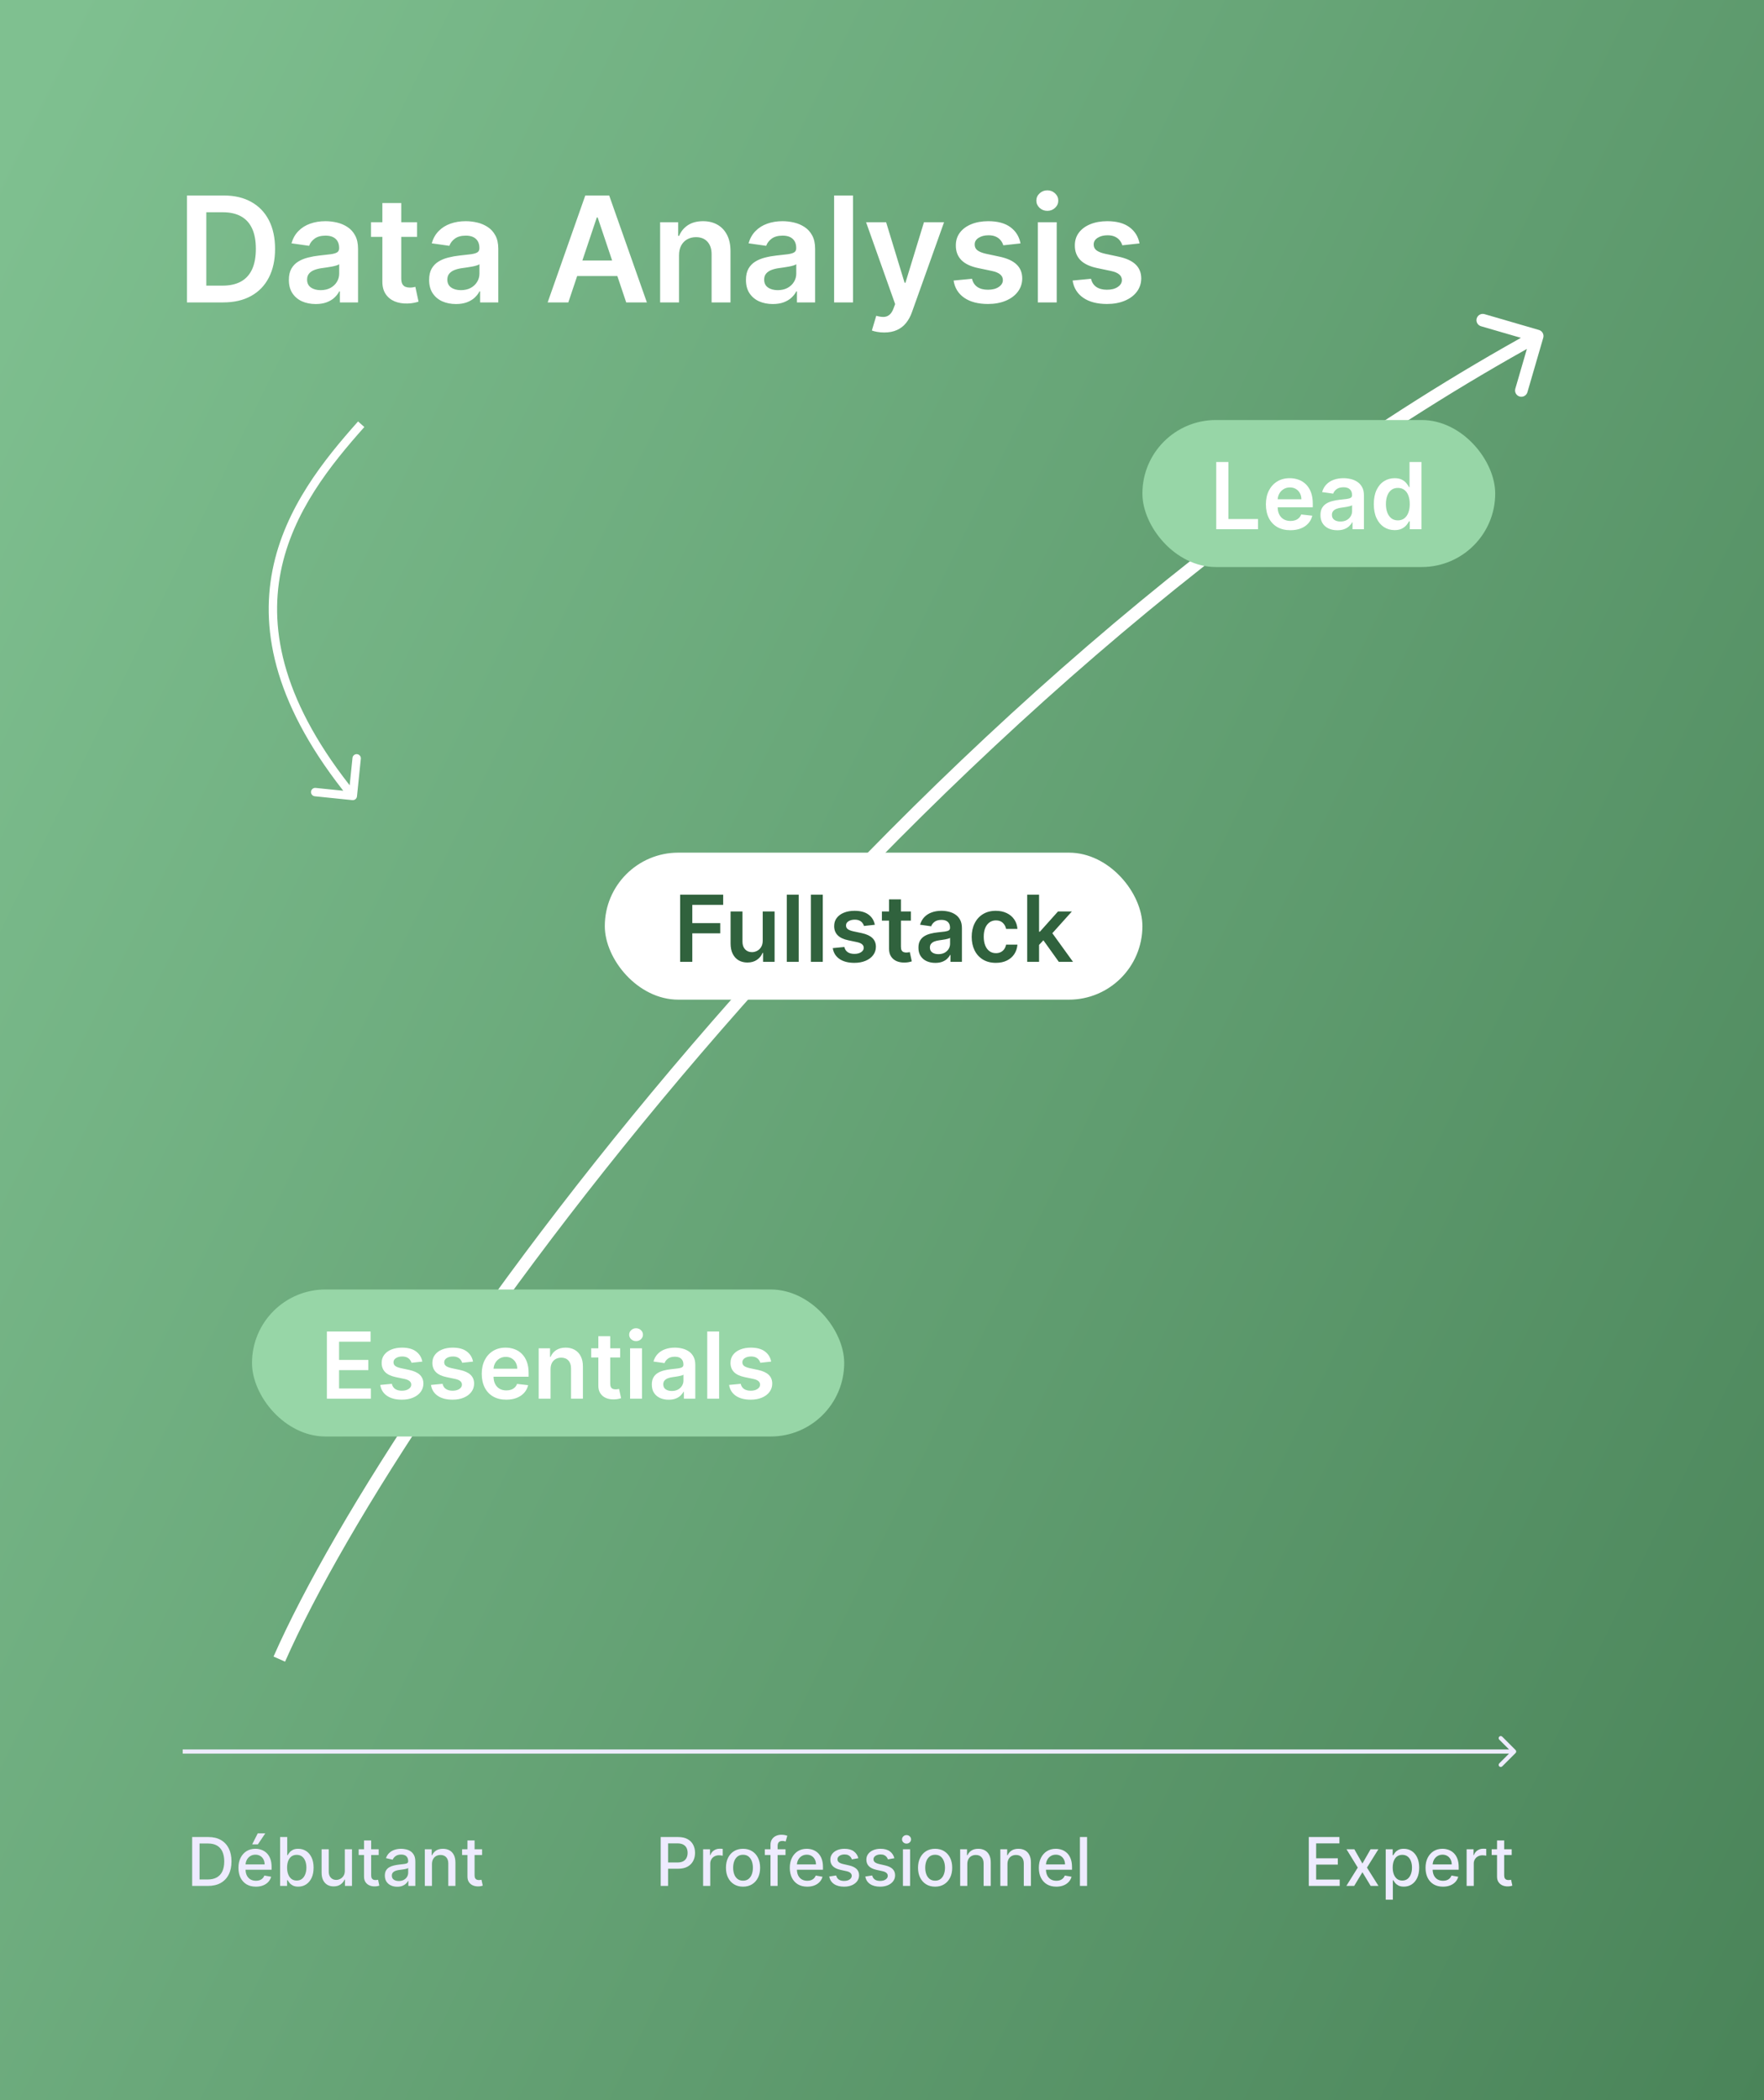<svg width="420" height="500" viewBox="0 0 420 500" fill="none" xmlns="http://www.w3.org/2000/svg">
<rect x="0" y="0" width="420" height="500" fill="#333333" stroke="none"/>
<rect width="420" height="500" fill="url(#paint0_linear_7263_109168)"/>
<path d="M360.854 417.354C361.049 417.158 361.049 416.842 360.854 416.646L357.672 413.464C357.476 413.269 357.16 413.269 356.964 413.464C356.769 413.66 356.769 413.976 356.964 414.172L359.793 417L356.964 419.828C356.769 420.024 356.769 420.34 356.964 420.536C357.16 420.731 357.476 420.731 357.672 420.536L360.854 417.354ZM43.5 417.5H360.5V416.5H43.5V417.5Z" fill="#EEEBFF"/>
<path d="M49.522 449H45.755V437.364H49.641C50.782 437.364 51.761 437.597 52.579 438.062C53.397 438.525 54.024 439.189 54.459 440.057C54.899 440.92 55.119 441.956 55.119 443.165C55.119 444.377 54.897 445.419 54.454 446.29C54.014 447.161 53.378 447.831 52.545 448.301C51.711 448.767 50.704 449 49.522 449ZM47.511 447.466H49.425C50.312 447.466 51.048 447.299 51.636 446.966C52.223 446.629 52.662 446.142 52.954 445.506C53.245 444.866 53.391 444.085 53.391 443.165C53.391 442.252 53.245 441.477 52.954 440.841C52.666 440.205 52.236 439.722 51.664 439.392C51.092 439.062 50.382 438.898 49.533 438.898H47.511V447.466ZM60.927 449.176C60.067 449.176 59.327 448.992 58.705 448.625C58.088 448.254 57.611 447.733 57.273 447.062C56.94 446.388 56.773 445.598 56.773 444.693C56.773 443.799 56.94 443.011 57.273 442.33C57.611 441.648 58.08 441.116 58.682 440.733C59.289 440.35 59.997 440.159 60.807 440.159C61.3 440.159 61.777 440.241 62.239 440.403C62.702 440.566 63.116 440.822 63.484 441.17C63.851 441.519 64.141 441.972 64.353 442.528C64.565 443.081 64.671 443.754 64.671 444.545V445.148H57.734V443.875H63.006C63.006 443.428 62.916 443.032 62.734 442.688C62.552 442.339 62.296 442.064 61.967 441.864C61.641 441.663 61.258 441.562 60.819 441.562C60.342 441.562 59.925 441.68 59.569 441.915C59.217 442.146 58.944 442.449 58.751 442.824C58.561 443.195 58.467 443.598 58.467 444.034V445.028C58.467 445.612 58.569 446.108 58.773 446.517C58.982 446.926 59.272 447.239 59.643 447.455C60.014 447.667 60.448 447.773 60.944 447.773C61.266 447.773 61.559 447.727 61.825 447.636C62.09 447.542 62.319 447.402 62.512 447.216C62.705 447.03 62.853 446.801 62.955 446.528L64.563 446.818C64.434 447.292 64.203 447.706 63.87 448.062C63.541 448.415 63.126 448.689 62.626 448.886C62.13 449.08 61.563 449.176 60.927 449.176ZM60.041 439.108L61.37 436.489H63.16L61.398 439.108H60.041ZM66.692 449V437.364H68.391V441.688H68.494C68.592 441.506 68.734 441.295 68.92 441.057C69.105 440.818 69.363 440.61 69.692 440.432C70.022 440.25 70.458 440.159 70.999 440.159C71.704 440.159 72.333 440.337 72.886 440.693C73.439 441.049 73.872 441.562 74.187 442.233C74.505 442.903 74.664 443.71 74.664 444.653C74.664 445.597 74.507 446.405 74.192 447.08C73.878 447.75 73.446 448.267 72.897 448.631C72.348 448.991 71.721 449.17 71.016 449.17C70.486 449.17 70.052 449.081 69.715 448.903C69.382 448.725 69.121 448.517 68.931 448.278C68.742 448.04 68.596 447.828 68.494 447.642H68.352V449H66.692ZM68.357 444.636C68.357 445.25 68.446 445.788 68.624 446.25C68.802 446.712 69.06 447.074 69.397 447.335C69.734 447.593 70.147 447.722 70.636 447.722C71.143 447.722 71.567 447.587 71.908 447.318C72.249 447.045 72.507 446.676 72.681 446.21C72.859 445.744 72.948 445.22 72.948 444.636C72.948 444.061 72.861 443.544 72.687 443.085C72.516 442.627 72.259 442.265 71.914 442C71.573 441.735 71.147 441.602 70.636 441.602C70.143 441.602 69.727 441.729 69.386 441.983C69.049 442.237 68.793 442.591 68.619 443.045C68.444 443.5 68.357 444.03 68.357 444.636ZM82.1 445.381V440.273H83.805V449H82.134V447.489H82.043C81.843 447.955 81.521 448.343 81.077 448.653C80.638 448.96 80.091 449.114 79.435 449.114C78.875 449.114 78.379 448.991 77.947 448.744C77.519 448.494 77.182 448.125 76.935 447.636C76.693 447.148 76.572 446.544 76.572 445.824V440.273H78.271V445.619C78.271 446.214 78.435 446.687 78.765 447.04C79.094 447.392 79.522 447.568 80.049 447.568C80.367 447.568 80.683 447.489 80.998 447.33C81.316 447.17 81.579 446.93 81.788 446.608C82 446.286 82.104 445.877 82.1 445.381ZM90.161 440.273V441.636H85.394V440.273H90.161ZM86.673 438.182H88.371V446.438C88.371 446.767 88.421 447.015 88.519 447.182C88.618 447.345 88.745 447.456 88.9 447.517C89.059 447.574 89.231 447.602 89.417 447.602C89.553 447.602 89.673 447.593 89.775 447.574C89.877 447.555 89.957 447.54 90.013 447.528L90.32 448.932C90.222 448.97 90.082 449.008 89.9 449.045C89.718 449.087 89.491 449.11 89.218 449.114C88.771 449.121 88.354 449.042 87.968 448.875C87.582 448.708 87.269 448.451 87.031 448.102C86.792 447.754 86.673 447.316 86.673 446.79V438.182ZM94.58 449.193C94.027 449.193 93.527 449.091 93.08 448.886C92.633 448.678 92.279 448.377 92.018 447.983C91.76 447.589 91.631 447.106 91.631 446.534C91.631 446.042 91.726 445.636 91.915 445.318C92.105 445 92.361 444.748 92.683 444.562C93.004 444.377 93.364 444.237 93.762 444.142C94.16 444.047 94.565 443.975 94.978 443.926C95.501 443.866 95.925 443.816 96.251 443.778C96.576 443.737 96.813 443.67 96.961 443.58C97.109 443.489 97.183 443.341 97.183 443.136V443.097C97.183 442.6 97.042 442.216 96.762 441.943C96.486 441.67 96.073 441.534 95.523 441.534C94.951 441.534 94.501 441.661 94.171 441.915C93.845 442.165 93.62 442.443 93.495 442.75L91.898 442.386C92.088 441.856 92.364 441.428 92.728 441.102C93.095 440.773 93.518 440.534 93.995 440.386C94.472 440.235 94.974 440.159 95.501 440.159C95.849 440.159 96.219 440.201 96.609 440.284C97.003 440.364 97.37 440.511 97.711 440.727C98.056 440.943 98.338 441.252 98.558 441.653C98.777 442.051 98.887 442.568 98.887 443.205V449H97.228V447.807H97.16C97.05 448.027 96.885 448.242 96.665 448.455C96.446 448.667 96.164 448.843 95.819 448.983C95.474 449.123 95.061 449.193 94.58 449.193ZM94.95 447.83C95.419 447.83 95.821 447.737 96.154 447.551C96.491 447.366 96.747 447.123 96.921 446.824C97.099 446.521 97.188 446.197 97.188 445.852V444.727C97.128 444.788 97.01 444.845 96.836 444.898C96.665 444.947 96.47 444.991 96.251 445.028C96.031 445.062 95.817 445.095 95.609 445.125C95.4 445.152 95.226 445.174 95.086 445.193C94.756 445.235 94.455 445.305 94.183 445.403C93.914 445.502 93.698 445.644 93.535 445.83C93.376 446.011 93.296 446.254 93.296 446.557C93.296 446.977 93.451 447.295 93.762 447.511C94.073 447.723 94.469 447.83 94.95 447.83ZM102.849 443.818V449H101.15V440.273H102.781V441.693H102.888C103.089 441.231 103.404 440.86 103.832 440.58C104.263 440.299 104.807 440.159 105.462 440.159C106.057 440.159 106.578 440.284 107.025 440.534C107.472 440.78 107.818 441.148 108.065 441.636C108.311 442.125 108.434 442.729 108.434 443.449V449H106.735V443.653C106.735 443.021 106.57 442.527 106.241 442.17C105.911 441.811 105.459 441.631 104.883 441.631C104.489 441.631 104.138 441.716 103.832 441.886C103.529 442.057 103.288 442.307 103.11 442.636C102.936 442.962 102.849 443.356 102.849 443.818ZM114.786 440.273V441.636H110.019V440.273H114.786ZM111.298 438.182H112.996V446.438C112.996 446.767 113.046 447.015 113.144 447.182C113.243 447.345 113.37 447.456 113.525 447.517C113.684 447.574 113.856 447.602 114.042 447.602C114.178 447.602 114.298 447.593 114.4 447.574C114.502 447.555 114.582 447.54 114.638 447.528L114.945 448.932C114.847 448.97 114.707 449.008 114.525 449.045C114.343 449.087 114.116 449.11 113.843 449.114C113.396 449.121 112.979 449.042 112.593 448.875C112.207 448.708 111.894 448.451 111.656 448.102C111.417 447.754 111.298 447.316 111.298 446.79V438.182Z" fill="#EEEBFF"/>
<path d="M157.31 449V437.364H161.457C162.363 437.364 163.113 437.528 163.707 437.858C164.302 438.187 164.747 438.638 165.043 439.21C165.338 439.778 165.486 440.419 165.486 441.131C165.486 441.847 165.336 442.491 165.037 443.062C164.741 443.631 164.295 444.081 163.696 444.415C163.101 444.744 162.353 444.909 161.452 444.909H158.599V443.42H161.293C161.865 443.42 162.329 443.322 162.685 443.125C163.041 442.924 163.302 442.652 163.469 442.307C163.635 441.962 163.719 441.57 163.719 441.131C163.719 440.691 163.635 440.301 163.469 439.96C163.302 439.619 163.039 439.352 162.679 439.159C162.323 438.966 161.853 438.869 161.27 438.869H159.065V449H157.31ZM167.408 449V440.273H169.05V441.659H169.141C169.3 441.189 169.58 440.82 169.982 440.551C170.387 440.278 170.845 440.142 171.357 440.142C171.463 440.142 171.588 440.146 171.732 440.153C171.879 440.161 171.995 440.17 172.078 440.182V441.807C172.01 441.788 171.889 441.767 171.714 441.744C171.54 441.718 171.366 441.705 171.192 441.705C170.79 441.705 170.432 441.79 170.118 441.96C169.807 442.127 169.561 442.36 169.379 442.659C169.197 442.955 169.107 443.292 169.107 443.67V449H167.408ZM176.912 449.176C176.094 449.176 175.38 448.989 174.77 448.614C174.16 448.239 173.687 447.714 173.349 447.04C173.012 446.366 172.844 445.578 172.844 444.676C172.844 443.771 173.012 442.979 173.349 442.301C173.687 441.623 174.16 441.097 174.77 440.722C175.38 440.347 176.094 440.159 176.912 440.159C177.73 440.159 178.444 440.347 179.054 440.722C179.664 441.097 180.137 441.623 180.474 442.301C180.812 442.979 180.98 443.771 180.98 444.676C180.98 445.578 180.812 446.366 180.474 447.04C180.137 447.714 179.664 448.239 179.054 448.614C178.444 448.989 177.73 449.176 176.912 449.176ZM176.918 447.75C177.448 447.75 177.887 447.61 178.236 447.33C178.584 447.049 178.842 446.676 179.009 446.21C179.179 445.744 179.264 445.231 179.264 444.67C179.264 444.114 179.179 443.602 179.009 443.136C178.842 442.667 178.584 442.29 178.236 442.006C177.887 441.722 177.448 441.58 176.918 441.58C176.384 441.58 175.94 441.722 175.588 442.006C175.24 442.29 174.98 442.667 174.81 443.136C174.643 443.602 174.56 444.114 174.56 444.67C174.56 445.231 174.643 445.744 174.81 446.21C174.98 446.676 175.24 447.049 175.588 447.33C175.94 447.61 176.384 447.75 176.918 447.75ZM187.03 440.273V441.636H182.098V440.273H187.03ZM183.45 449V439.261C183.45 438.716 183.57 438.263 183.808 437.903C184.047 437.54 184.363 437.269 184.757 437.091C185.151 436.909 185.579 436.818 186.041 436.818C186.382 436.818 186.674 436.847 186.916 436.903C187.159 436.956 187.339 437.006 187.456 437.051L187.058 438.426C186.979 438.403 186.876 438.377 186.751 438.347C186.626 438.312 186.475 438.295 186.297 438.295C185.884 438.295 185.589 438.398 185.411 438.602C185.236 438.807 185.149 439.102 185.149 439.489V449H183.45ZM192.2 449.176C191.34 449.176 190.6 448.992 189.979 448.625C189.361 448.254 188.884 447.733 188.547 447.062C188.214 446.388 188.047 445.598 188.047 444.693C188.047 443.799 188.214 443.011 188.547 442.33C188.884 441.648 189.354 441.116 189.956 440.733C190.562 440.35 191.27 440.159 192.081 440.159C192.573 440.159 193.051 440.241 193.513 440.403C193.975 440.566 194.39 440.822 194.757 441.17C195.125 441.519 195.414 441.972 195.626 442.528C195.839 443.081 195.945 443.754 195.945 444.545V445.148H189.007V443.875H194.28C194.28 443.428 194.189 443.032 194.007 442.688C193.825 442.339 193.57 442.064 193.24 441.864C192.914 441.663 192.532 441.562 192.092 441.562C191.615 441.562 191.198 441.68 190.842 441.915C190.49 442.146 190.217 442.449 190.024 442.824C189.835 443.195 189.74 443.598 189.74 444.034V445.028C189.74 445.612 189.842 446.108 190.047 446.517C190.255 446.926 190.545 447.239 190.916 447.455C191.287 447.667 191.721 447.773 192.217 447.773C192.539 447.773 192.833 447.727 193.098 447.636C193.363 447.542 193.592 447.402 193.786 447.216C193.979 447.03 194.126 446.801 194.229 446.528L195.837 446.818C195.708 447.292 195.477 447.706 195.143 448.062C194.814 448.415 194.399 448.689 193.899 448.886C193.403 449.08 192.837 449.176 192.2 449.176ZM204.369 442.403L202.83 442.676C202.765 442.479 202.663 442.292 202.523 442.114C202.386 441.936 202.201 441.79 201.966 441.676C201.731 441.562 201.438 441.506 201.085 441.506C200.604 441.506 200.203 441.614 199.881 441.83C199.559 442.042 199.398 442.316 199.398 442.653C199.398 442.945 199.506 443.18 199.722 443.358C199.938 443.536 200.286 443.682 200.767 443.795L202.153 444.114C202.956 444.299 203.555 444.585 203.949 444.972C204.343 445.358 204.54 445.86 204.54 446.477C204.54 447 204.388 447.466 204.085 447.875C203.786 448.28 203.367 448.598 202.83 448.83C202.295 449.061 201.676 449.176 200.972 449.176C199.994 449.176 199.197 448.968 198.58 448.551C197.962 448.131 197.583 447.534 197.443 446.761L199.085 446.511C199.188 446.939 199.398 447.263 199.716 447.483C200.034 447.699 200.449 447.807 200.96 447.807C201.517 447.807 201.962 447.691 202.295 447.46C202.629 447.225 202.795 446.939 202.795 446.602C202.795 446.33 202.693 446.1 202.489 445.915C202.288 445.729 201.979 445.589 201.562 445.494L200.085 445.17C199.271 444.985 198.669 444.689 198.278 444.284C197.892 443.879 197.699 443.366 197.699 442.744C197.699 442.229 197.843 441.778 198.131 441.392C198.419 441.006 198.816 440.705 199.324 440.489C199.831 440.269 200.413 440.159 201.068 440.159C202.011 440.159 202.754 440.364 203.295 440.773C203.837 441.178 204.195 441.722 204.369 442.403ZM212.947 442.403L211.408 442.676C211.343 442.479 211.241 442.292 211.101 442.114C210.964 441.936 210.779 441.79 210.544 441.676C210.309 441.562 210.016 441.506 209.663 441.506C209.182 441.506 208.781 441.614 208.459 441.83C208.137 442.042 207.976 442.316 207.976 442.653C207.976 442.945 208.084 443.18 208.3 443.358C208.516 443.536 208.864 443.682 209.345 443.795L210.732 444.114C211.535 444.299 212.133 444.585 212.527 444.972C212.921 445.358 213.118 445.86 213.118 446.477C213.118 447 212.966 447.466 212.663 447.875C212.364 448.28 211.946 448.598 211.408 448.83C210.874 449.061 210.254 449.176 209.55 449.176C208.572 449.176 207.775 448.968 207.158 448.551C206.54 448.131 206.161 447.534 206.021 446.761L207.663 446.511C207.766 446.939 207.976 447.263 208.294 447.483C208.612 447.699 209.027 447.807 209.538 447.807C210.095 447.807 210.54 447.691 210.874 447.46C211.207 447.225 211.374 446.939 211.374 446.602C211.374 446.33 211.271 446.1 211.067 445.915C210.866 445.729 210.557 445.589 210.141 445.494L208.663 445.17C207.849 444.985 207.247 444.689 206.857 444.284C206.47 443.879 206.277 443.366 206.277 442.744C206.277 442.229 206.421 441.778 206.709 441.392C206.997 441.006 207.394 440.705 207.902 440.489C208.41 440.269 208.991 440.159 209.646 440.159C210.589 440.159 211.332 440.364 211.874 440.773C212.415 441.178 212.773 441.722 212.947 442.403ZM214.986 449V440.273H216.685V449H214.986ZM215.844 438.926C215.548 438.926 215.295 438.828 215.082 438.631C214.874 438.43 214.77 438.191 214.77 437.915C214.77 437.634 214.874 437.396 215.082 437.199C215.295 436.998 215.548 436.898 215.844 436.898C216.139 436.898 216.391 436.998 216.599 437.199C216.812 437.396 216.918 437.634 216.918 437.915C216.918 438.191 216.812 438.43 216.599 438.631C216.391 438.828 216.139 438.926 215.844 438.926ZM222.646 449.176C221.828 449.176 221.114 448.989 220.504 448.614C219.894 448.239 219.421 447.714 219.084 447.04C218.747 446.366 218.578 445.578 218.578 444.676C218.578 443.771 218.747 442.979 219.084 442.301C219.421 441.623 219.894 441.097 220.504 440.722C221.114 440.347 221.828 440.159 222.646 440.159C223.464 440.159 224.179 440.347 224.788 440.722C225.398 441.097 225.872 441.623 226.209 442.301C226.546 442.979 226.714 443.771 226.714 444.676C226.714 445.578 226.546 446.366 226.209 447.04C225.872 447.714 225.398 448.239 224.788 448.614C224.179 448.989 223.464 449.176 222.646 449.176ZM222.652 447.75C223.182 447.75 223.622 447.61 223.97 447.33C224.319 447.049 224.576 446.676 224.743 446.21C224.913 445.744 224.999 445.231 224.999 444.67C224.999 444.114 224.913 443.602 224.743 443.136C224.576 442.667 224.319 442.29 223.97 442.006C223.622 441.722 223.182 441.58 222.652 441.58C222.118 441.58 221.675 441.722 221.322 442.006C220.974 442.29 220.714 442.667 220.544 443.136C220.377 443.602 220.294 444.114 220.294 444.67C220.294 445.231 220.377 445.744 220.544 446.21C220.714 446.676 220.974 447.049 221.322 447.33C221.675 447.61 222.118 447.75 222.652 447.75ZM230.31 443.818V449H228.611V440.273H230.241V441.693H230.349C230.55 441.231 230.865 440.86 231.293 440.58C231.724 440.299 232.268 440.159 232.923 440.159C233.518 440.159 234.039 440.284 234.486 440.534C234.933 440.78 235.279 441.148 235.526 441.636C235.772 442.125 235.895 442.729 235.895 443.449V449H234.196V443.653C234.196 443.021 234.031 442.527 233.702 442.17C233.372 441.811 232.92 441.631 232.344 441.631C231.95 441.631 231.599 441.716 231.293 441.886C230.99 442.057 230.749 442.307 230.571 442.636C230.397 442.962 230.31 443.356 230.31 443.818ZM239.872 443.818V449H238.173V440.273H239.804V441.693H239.912C240.113 441.231 240.427 440.86 240.855 440.58C241.287 440.299 241.83 440.159 242.486 440.159C243.08 440.159 243.601 440.284 244.048 440.534C244.495 440.78 244.842 441.148 245.088 441.636C245.334 442.125 245.457 442.729 245.457 443.449V449H243.759V443.653C243.759 443.021 243.594 442.527 243.264 442.17C242.935 441.811 242.482 441.631 241.906 441.631C241.512 441.631 241.162 441.716 240.855 441.886C240.552 442.057 240.312 442.307 240.134 442.636C239.959 442.962 239.872 443.356 239.872 443.818ZM251.497 449.176C250.637 449.176 249.897 448.992 249.276 448.625C248.658 448.254 248.181 447.733 247.844 447.062C247.51 446.388 247.344 445.598 247.344 444.693C247.344 443.799 247.51 443.011 247.844 442.33C248.181 441.648 248.651 441.116 249.253 440.733C249.859 440.35 250.567 440.159 251.378 440.159C251.87 440.159 252.348 440.241 252.81 440.403C253.272 440.566 253.687 440.822 254.054 441.17C254.421 441.519 254.711 441.972 254.923 442.528C255.135 443.081 255.241 443.754 255.241 444.545V445.148H248.304V443.875H253.577C253.577 443.428 253.486 443.032 253.304 442.688C253.122 442.339 252.866 442.064 252.537 441.864C252.211 441.663 251.829 441.562 251.389 441.562C250.912 441.562 250.495 441.68 250.139 441.915C249.787 442.146 249.514 442.449 249.321 442.824C249.132 443.195 249.037 443.598 249.037 444.034V445.028C249.037 445.612 249.139 446.108 249.344 446.517C249.552 446.926 249.842 447.239 250.213 447.455C250.584 447.667 251.018 447.773 251.514 447.773C251.836 447.773 252.13 447.727 252.395 447.636C252.66 447.542 252.889 447.402 253.082 447.216C253.276 447.03 253.423 446.801 253.526 446.528L255.134 446.818C255.005 447.292 254.774 447.706 254.44 448.062C254.111 448.415 253.696 448.689 253.196 448.886C252.7 449.08 252.134 449.176 251.497 449.176ZM258.825 437.364V449H257.126V437.364H258.825Z" fill="#EEEBFF"/>
<path d="M311.614 449V437.364H318.91V438.875H313.37V442.42H318.529V443.926H313.37V447.489H318.978V449H311.614ZM322.46 440.273L324.386 443.67L326.329 440.273H328.187L325.465 444.636L328.21 449H326.352L324.386 445.739L322.425 449H320.562L323.278 444.636L320.596 440.273H322.46ZM329.931 452.273V440.273H331.59V441.688H331.732C331.831 441.506 331.973 441.295 332.158 441.057C332.344 440.818 332.602 440.61 332.931 440.432C333.261 440.25 333.696 440.159 334.238 440.159C334.942 440.159 335.571 440.337 336.124 440.693C336.677 441.049 337.111 441.562 337.425 442.233C337.744 442.903 337.903 443.71 337.903 444.653C337.903 445.597 337.746 446.405 337.431 447.08C337.117 447.75 336.685 448.267 336.136 448.631C335.586 448.991 334.96 449.17 334.255 449.17C333.725 449.17 333.291 449.081 332.954 448.903C332.621 448.725 332.359 448.517 332.17 448.278C331.98 448.04 331.835 447.828 331.732 447.642H331.63V452.273H329.931ZM331.596 444.636C331.596 445.25 331.685 445.788 331.863 446.25C332.041 446.712 332.299 447.074 332.636 447.335C332.973 447.593 333.386 447.722 333.874 447.722C334.382 447.722 334.806 447.587 335.147 447.318C335.488 447.045 335.746 446.676 335.92 446.21C336.098 445.744 336.187 445.22 336.187 444.636C336.187 444.061 336.1 443.544 335.925 443.085C335.755 442.627 335.497 442.265 335.153 442C334.812 441.735 334.386 441.602 333.874 441.602C333.382 441.602 332.965 441.729 332.624 441.983C332.287 442.237 332.031 442.591 331.857 443.045C331.683 443.5 331.596 444.03 331.596 444.636ZM343.567 449.176C342.708 449.176 341.967 448.992 341.346 448.625C340.728 448.254 340.251 447.733 339.914 447.062C339.581 446.388 339.414 445.598 339.414 444.693C339.414 443.799 339.581 443.011 339.914 442.33C340.251 441.648 340.721 441.116 341.323 440.733C341.929 440.35 342.638 440.159 343.448 440.159C343.941 440.159 344.418 440.241 344.88 440.403C345.342 440.566 345.757 440.822 346.124 441.17C346.492 441.519 346.781 441.972 346.994 442.528C347.206 443.081 347.312 443.754 347.312 444.545V445.148H340.374V443.875H345.647C345.647 443.428 345.556 443.032 345.374 442.688C345.192 442.339 344.937 442.064 344.607 441.864C344.281 441.663 343.899 441.562 343.46 441.562C342.982 441.562 342.566 441.68 342.21 441.915C341.857 442.146 341.585 442.449 341.391 442.824C341.202 443.195 341.107 443.598 341.107 444.034V445.028C341.107 445.612 341.21 446.108 341.414 446.517C341.622 446.926 341.912 447.239 342.283 447.455C342.655 447.667 343.088 447.773 343.585 447.773C343.906 447.773 344.2 447.727 344.465 447.636C344.73 447.542 344.96 447.402 345.153 447.216C345.346 447.03 345.494 446.801 345.596 446.528L347.204 446.818C347.075 447.292 346.844 447.706 346.511 448.062C346.181 448.415 345.766 448.689 345.266 448.886C344.77 449.08 344.204 449.176 343.567 449.176ZM349.197 449V440.273H350.839V441.659H350.93C351.089 441.189 351.369 440.82 351.771 440.551C352.176 440.278 352.634 440.142 353.146 440.142C353.252 440.142 353.377 440.146 353.521 440.153C353.668 440.161 353.784 440.17 353.867 440.182V441.807C353.799 441.788 353.678 441.767 353.504 441.744C353.329 441.718 353.155 441.705 352.981 441.705C352.579 441.705 352.221 441.79 351.907 441.96C351.596 442.127 351.35 442.36 351.168 442.659C350.987 442.955 350.896 443.292 350.896 443.67V449H349.197ZM359.927 440.273V441.636H355.16V440.273H359.927ZM356.438 438.182H358.137V446.438C358.137 446.767 358.186 447.015 358.285 447.182C358.383 447.345 358.51 447.456 358.665 447.517C358.825 447.574 358.997 447.602 359.183 447.602C359.319 447.602 359.438 447.593 359.54 447.574C359.643 447.555 359.722 447.54 359.779 447.528L360.086 448.932C359.987 448.97 359.847 449.008 359.665 449.045C359.484 449.087 359.256 449.11 358.984 449.114C358.537 449.121 358.12 449.042 357.734 448.875C357.347 448.708 357.035 448.451 356.796 448.102C356.558 447.754 356.438 447.316 356.438 446.79V438.182Z" fill="#EEEBFF"/>
<path d="M367.44 80.419C367.672 79.624 367.214 78.791 366.419 78.56L353.456 74.789C352.661 74.558 351.828 75.015 351.597 75.811C351.366 76.606 351.823 77.438 352.618 77.67L364.141 81.021L360.789 92.544C360.558 93.339 361.015 94.172 361.81 94.403C362.606 94.634 363.438 94.177 363.67 93.382L367.44 80.419ZM67.873 395.605C82.04 363.459 119.312 305.437 171.819 245.135C224.313 184.846 291.93 122.4 366.722 81.315L365.278 78.685C290.07 120 222.187 182.72 169.556 243.165C116.938 303.596 79.46 361.874 65.127 394.395L67.873 395.605Z" fill="white"/>
<rect x="60" y="307" width="141" height="35" rx="17.5" fill="#97D6A7"/>
<path d="M77.83 333V317H88.236V319.43H80.728V323.773H87.697V326.203H80.728V330.57H88.299V333H77.83ZM100.553 324.172L97.975 324.453C97.902 324.193 97.774 323.948 97.592 323.719C97.415 323.49 97.175 323.305 96.873 323.164C96.571 323.023 96.201 322.953 95.764 322.953C95.175 322.953 94.68 323.081 94.279 323.336C93.883 323.591 93.688 323.922 93.693 324.328C93.688 324.677 93.816 324.961 94.076 325.18C94.342 325.398 94.779 325.578 95.389 325.719L97.436 326.156C98.571 326.401 99.415 326.789 99.967 327.32C100.524 327.852 100.805 328.547 100.811 329.406C100.805 330.161 100.584 330.828 100.146 331.406C99.714 331.979 99.113 332.427 98.342 332.75C97.571 333.073 96.686 333.234 95.686 333.234C94.217 333.234 93.034 332.927 92.139 332.312C91.243 331.693 90.709 330.831 90.537 329.727L93.295 329.461C93.42 330.003 93.686 330.411 94.092 330.687C94.498 330.964 95.027 331.102 95.678 331.102C96.35 331.102 96.889 330.964 97.295 330.687C97.706 330.411 97.912 330.07 97.912 329.664C97.912 329.32 97.779 329.036 97.514 328.812C97.253 328.589 96.847 328.417 96.295 328.297L94.248 327.867C93.097 327.628 92.245 327.224 91.693 326.656C91.141 326.083 90.868 325.359 90.873 324.484C90.868 323.745 91.068 323.104 91.475 322.562C91.886 322.016 92.456 321.594 93.186 321.297C93.92 320.995 94.766 320.844 95.725 320.844C97.131 320.844 98.238 321.143 99.045 321.742C99.857 322.341 100.36 323.151 100.553 324.172ZM112.627 324.172L110.049 324.453C109.976 324.193 109.848 323.948 109.666 323.719C109.489 323.49 109.249 323.305 108.947 323.164C108.645 323.023 108.275 322.953 107.838 322.953C107.249 322.953 106.755 323.081 106.354 323.336C105.958 323.591 105.762 323.922 105.768 324.328C105.762 324.677 105.89 324.961 106.15 325.18C106.416 325.398 106.854 325.578 107.463 325.719L109.51 326.156C110.645 326.401 111.489 326.789 112.041 327.32C112.598 327.852 112.88 328.547 112.885 329.406C112.88 330.161 112.658 330.828 112.221 331.406C111.788 331.979 111.187 332.427 110.416 332.75C109.645 333.073 108.76 333.234 107.76 333.234C106.291 333.234 105.109 332.927 104.213 332.312C103.317 331.693 102.783 330.831 102.611 329.727L105.369 329.461C105.494 330.003 105.76 330.411 106.166 330.687C106.572 330.964 107.101 331.102 107.752 331.102C108.424 331.102 108.963 330.964 109.369 330.687C109.781 330.411 109.986 330.07 109.986 329.664C109.986 329.32 109.854 329.036 109.588 328.812C109.327 328.589 108.921 328.417 108.369 328.297L106.322 327.867C105.171 327.628 104.32 327.224 103.768 326.656C103.215 326.083 102.942 325.359 102.947 324.484C102.942 323.745 103.143 323.104 103.549 322.562C103.96 322.016 104.531 321.594 105.26 321.297C105.994 320.995 106.84 320.844 107.799 320.844C109.205 320.844 110.312 321.143 111.119 321.742C111.932 322.341 112.434 323.151 112.627 324.172ZM120.529 333.234C119.326 333.234 118.287 332.984 117.412 332.484C116.542 331.979 115.873 331.266 115.404 330.344C114.936 329.417 114.701 328.326 114.701 327.07C114.701 325.836 114.936 324.753 115.404 323.82C115.878 322.883 116.54 322.154 117.389 321.633C118.238 321.107 119.235 320.844 120.381 320.844C121.12 320.844 121.818 320.964 122.475 321.203C123.136 321.437 123.719 321.802 124.225 322.297C124.735 322.792 125.136 323.422 125.428 324.187C125.719 324.948 125.865 325.854 125.865 326.906V327.773H116.029V325.867H123.154C123.149 325.326 123.032 324.844 122.803 324.422C122.574 323.995 122.253 323.659 121.842 323.414C121.436 323.169 120.962 323.047 120.42 323.047C119.842 323.047 119.334 323.187 118.896 323.469C118.459 323.745 118.118 324.109 117.873 324.562C117.633 325.01 117.511 325.503 117.506 326.039V327.703C117.506 328.401 117.633 329 117.889 329.5C118.144 329.995 118.501 330.375 118.959 330.641C119.417 330.901 119.954 331.031 120.568 331.031C120.98 331.031 121.352 330.974 121.686 330.859C122.019 330.74 122.308 330.565 122.553 330.336C122.798 330.107 122.982 329.823 123.107 329.484L125.748 329.781C125.581 330.479 125.264 331.089 124.795 331.609C124.331 332.125 123.738 332.526 123.014 332.812C122.29 333.094 121.462 333.234 120.529 333.234ZM131.086 325.969V333H128.258V321H130.961V323.039H131.102C131.378 322.367 131.818 321.833 132.422 321.437C133.031 321.042 133.784 320.844 134.68 320.844C135.508 320.844 136.229 321.021 136.844 321.375C137.464 321.729 137.943 322.242 138.281 322.914C138.625 323.586 138.794 324.401 138.789 325.359V333H135.961V325.797C135.961 324.995 135.753 324.367 135.336 323.914C134.924 323.461 134.354 323.234 133.625 323.234C133.13 323.234 132.69 323.344 132.305 323.562C131.924 323.776 131.625 324.086 131.406 324.492C131.193 324.898 131.086 325.391 131.086 325.969ZM147.656 321V323.187H140.758V321H147.656ZM142.461 318.125H145.289V329.391C145.289 329.771 145.346 330.063 145.461 330.266C145.581 330.464 145.737 330.599 145.93 330.672C146.122 330.745 146.336 330.781 146.57 330.781C146.747 330.781 146.909 330.768 147.055 330.742C147.206 330.716 147.32 330.693 147.398 330.672L147.875 332.883C147.724 332.935 147.508 332.992 147.227 333.055C146.951 333.117 146.612 333.154 146.211 333.164C145.503 333.185 144.865 333.078 144.297 332.844C143.729 332.604 143.279 332.234 142.945 331.734C142.617 331.234 142.456 330.609 142.461 329.859V318.125ZM150.021 333V321H152.85V333H150.021ZM151.443 319.297C150.995 319.297 150.61 319.148 150.287 318.852C149.964 318.549 149.803 318.187 149.803 317.766C149.803 317.339 149.964 316.977 150.287 316.68C150.61 316.378 150.995 316.227 151.443 316.227C151.896 316.227 152.282 316.378 152.6 316.68C152.923 316.977 153.084 317.339 153.084 317.766C153.084 318.187 152.923 318.549 152.6 318.852C152.282 319.148 151.896 319.297 151.443 319.297ZM159.211 333.242C158.451 333.242 157.766 333.107 157.156 332.836C156.552 332.56 156.073 332.154 155.719 331.617C155.37 331.081 155.195 330.419 155.195 329.633C155.195 328.956 155.32 328.396 155.57 327.953C155.82 327.51 156.161 327.156 156.594 326.891C157.026 326.625 157.513 326.424 158.055 326.289C158.602 326.148 159.167 326.047 159.75 325.984C160.453 325.911 161.023 325.846 161.461 325.789C161.898 325.727 162.216 325.633 162.414 325.508C162.617 325.378 162.719 325.177 162.719 324.906V324.859C162.719 324.271 162.544 323.815 162.195 323.492C161.846 323.169 161.344 323.008 160.688 323.008C159.995 323.008 159.445 323.159 159.039 323.461C158.638 323.763 158.367 324.12 158.227 324.531L155.586 324.156C155.794 323.427 156.138 322.818 156.617 322.328C157.096 321.833 157.682 321.464 158.375 321.219C159.068 320.969 159.833 320.844 160.672 320.844C161.25 320.844 161.826 320.911 162.398 321.047C162.971 321.182 163.495 321.406 163.969 321.719C164.443 322.026 164.823 322.445 165.109 322.977C165.401 323.508 165.547 324.172 165.547 324.969V333H162.828V331.352H162.734C162.563 331.685 162.32 331.997 162.008 332.289C161.701 332.576 161.313 332.807 160.844 332.984C160.38 333.156 159.836 333.242 159.211 333.242ZM159.945 331.164C160.513 331.164 161.005 331.052 161.422 330.828C161.839 330.599 162.159 330.297 162.383 329.922C162.612 329.547 162.727 329.138 162.727 328.695V327.281C162.638 327.354 162.487 327.422 162.273 327.484C162.065 327.547 161.831 327.602 161.57 327.648C161.31 327.695 161.052 327.737 160.797 327.773C160.542 327.81 160.32 327.841 160.133 327.867C159.711 327.924 159.333 328.018 159 328.148C158.667 328.279 158.404 328.461 158.211 328.695C158.018 328.924 157.922 329.221 157.922 329.586C157.922 330.107 158.112 330.5 158.492 330.766C158.872 331.031 159.357 331.164 159.945 331.164ZM171.219 317V333H168.391V317H171.219ZM183.611 324.172L181.033 324.453C180.96 324.193 180.833 323.948 180.65 323.719C180.473 323.49 180.234 323.305 179.932 323.164C179.63 323.023 179.26 322.953 178.822 322.953C178.234 322.953 177.739 323.081 177.338 323.336C176.942 323.591 176.747 323.922 176.752 324.328C176.747 324.677 176.874 324.961 177.135 325.18C177.4 325.398 177.838 325.578 178.447 325.719L180.494 326.156C181.63 326.401 182.473 326.789 183.025 327.32C183.583 327.852 183.864 328.547 183.869 329.406C183.864 330.161 183.643 330.828 183.205 331.406C182.773 331.979 182.171 332.427 181.4 332.75C180.63 333.073 179.744 333.234 178.744 333.234C177.275 333.234 176.093 332.927 175.197 332.312C174.301 331.693 173.768 330.831 173.596 329.727L176.354 329.461C176.479 330.003 176.744 330.411 177.15 330.687C177.557 330.964 178.085 331.102 178.736 331.102C179.408 331.102 179.947 330.964 180.354 330.687C180.765 330.411 180.971 330.07 180.971 329.664C180.971 329.32 180.838 329.036 180.572 328.812C180.312 328.589 179.906 328.417 179.354 328.297L177.307 327.867C176.156 327.628 175.304 327.224 174.752 326.656C174.2 326.083 173.926 325.359 173.932 324.484C173.926 323.745 174.127 323.104 174.533 322.562C174.945 322.016 175.515 321.594 176.244 321.297C176.979 320.995 177.825 320.844 178.783 320.844C180.189 320.844 181.296 321.143 182.104 321.742C182.916 322.341 183.419 323.151 183.611 324.172Z" fill="white"/>
<rect x="144" y="203" width="128" height="35" rx="17.5" fill="white"/>
<path d="M161.937 229V213H172.187V215.43H164.835V219.773H171.483V222.203H164.835V229H161.937ZM181.599 223.953V217H184.427V229H181.685V226.867H181.56C181.289 227.539 180.843 228.089 180.224 228.516C179.609 228.943 178.851 229.156 177.95 229.156C177.164 229.156 176.468 228.982 175.864 228.633C175.265 228.279 174.797 227.766 174.458 227.094C174.119 226.417 173.95 225.599 173.95 224.641V217H176.778V224.203C176.778 224.964 176.987 225.568 177.403 226.016C177.82 226.464 178.367 226.687 179.044 226.687C179.461 226.687 179.864 226.586 180.255 226.383C180.646 226.18 180.966 225.878 181.216 225.477C181.471 225.07 181.599 224.562 181.599 223.953ZM190.163 213V229H187.335V213H190.163ZM195.899 213V229H193.071V213H195.899ZM208.292 220.172L205.714 220.453C205.641 220.193 205.513 219.948 205.331 219.719C205.154 219.49 204.914 219.305 204.612 219.164C204.31 219.023 203.94 218.953 203.503 218.953C202.914 218.953 202.42 219.081 202.019 219.336C201.623 219.591 201.427 219.922 201.433 220.328C201.427 220.677 201.555 220.961 201.815 221.18C202.081 221.398 202.519 221.578 203.128 221.719L205.175 222.156C206.31 222.401 207.154 222.789 207.706 223.32C208.263 223.852 208.545 224.547 208.55 225.406C208.545 226.161 208.323 226.828 207.886 227.406C207.453 227.979 206.852 228.427 206.081 228.75C205.31 229.073 204.425 229.234 203.425 229.234C201.956 229.234 200.774 228.927 199.878 228.312C198.982 227.693 198.448 226.831 198.276 225.727L201.034 225.461C201.159 226.003 201.425 226.411 201.831 226.687C202.237 226.964 202.766 227.102 203.417 227.102C204.089 227.102 204.628 226.964 205.034 226.687C205.446 226.411 205.651 226.07 205.651 225.664C205.651 225.32 205.519 225.036 205.253 224.812C204.993 224.589 204.586 224.417 204.034 224.297L201.987 223.867C200.836 223.628 199.985 223.224 199.433 222.656C198.881 222.083 198.607 221.359 198.612 220.484C198.607 219.745 198.808 219.104 199.214 218.562C199.625 218.016 200.196 217.594 200.925 217.297C201.659 216.995 202.506 216.844 203.464 216.844C204.87 216.844 205.977 217.143 206.784 217.742C207.597 218.341 208.099 219.151 208.292 220.172ZM216.874 217V219.187H209.976V217H216.874ZM211.679 214.125H214.507V225.391C214.507 225.771 214.564 226.063 214.679 226.266C214.799 226.464 214.955 226.599 215.147 226.672C215.34 226.745 215.554 226.781 215.788 226.781C215.965 226.781 216.127 226.768 216.272 226.742C216.424 226.716 216.538 226.693 216.616 226.672L217.093 228.883C216.942 228.935 216.726 228.992 216.444 229.055C216.168 229.117 215.83 229.154 215.429 229.164C214.72 229.185 214.082 229.078 213.515 228.844C212.947 228.604 212.496 228.234 212.163 227.734C211.835 227.234 211.674 226.609 211.679 225.859V214.125ZM222.692 229.242C221.932 229.242 221.247 229.107 220.638 228.836C220.034 228.56 219.554 228.154 219.2 227.617C218.851 227.081 218.677 226.419 218.677 225.633C218.677 224.956 218.802 224.396 219.052 223.953C219.302 223.51 219.643 223.156 220.075 222.891C220.507 222.625 220.994 222.424 221.536 222.289C222.083 222.148 222.648 222.047 223.231 221.984C223.935 221.911 224.505 221.846 224.942 221.789C225.38 221.727 225.698 221.633 225.896 221.508C226.099 221.378 226.2 221.177 226.2 220.906V220.859C226.2 220.271 226.026 219.815 225.677 219.492C225.328 219.169 224.825 219.008 224.169 219.008C223.476 219.008 222.927 219.159 222.521 219.461C222.119 219.763 221.849 220.12 221.708 220.531L219.067 220.156C219.276 219.427 219.619 218.818 220.099 218.328C220.578 217.833 221.164 217.464 221.856 217.219C222.549 216.969 223.315 216.844 224.153 216.844C224.731 216.844 225.307 216.911 225.88 217.047C226.453 217.182 226.976 217.406 227.45 217.719C227.924 218.026 228.304 218.445 228.591 218.977C228.882 219.508 229.028 220.172 229.028 220.969V229H226.31V227.352H226.216C226.044 227.685 225.802 227.997 225.489 228.289C225.182 228.576 224.794 228.807 224.325 228.984C223.862 229.156 223.317 229.242 222.692 229.242ZM223.427 227.164C223.994 227.164 224.487 227.052 224.903 226.828C225.32 226.599 225.64 226.297 225.864 225.922C226.093 225.547 226.208 225.138 226.208 224.695V223.281C226.119 223.354 225.968 223.422 225.755 223.484C225.547 223.547 225.312 223.602 225.052 223.648C224.791 223.695 224.534 223.737 224.278 223.773C224.023 223.81 223.802 223.841 223.614 223.867C223.192 223.924 222.815 224.018 222.481 224.148C222.148 224.279 221.885 224.461 221.692 224.695C221.5 224.924 221.403 225.221 221.403 225.586C221.403 226.107 221.593 226.5 221.974 226.766C222.354 227.031 222.838 227.164 223.427 227.164ZM237.106 229.234C235.909 229.234 234.88 228.971 234.021 228.445C233.166 227.919 232.507 227.193 232.044 226.266C231.586 225.333 231.356 224.26 231.356 223.047C231.356 221.828 231.591 220.753 232.06 219.82C232.528 218.883 233.19 218.154 234.044 217.633C234.903 217.107 235.919 216.844 237.091 216.844C238.065 216.844 238.927 217.023 239.677 217.383C240.432 217.737 241.034 218.24 241.481 218.891C241.929 219.536 242.185 220.292 242.247 221.156H239.544C239.435 220.578 239.174 220.096 238.763 219.711C238.356 219.32 237.812 219.125 237.13 219.125C236.552 219.125 236.044 219.281 235.606 219.594C235.169 219.901 234.828 220.344 234.583 220.922C234.343 221.5 234.224 222.193 234.224 223C234.224 223.818 234.343 224.521 234.583 225.109C234.823 225.693 235.159 226.143 235.591 226.461C236.028 226.773 236.541 226.93 237.13 226.93C237.547 226.93 237.919 226.852 238.247 226.695C238.58 226.534 238.859 226.302 239.083 226C239.307 225.698 239.461 225.331 239.544 224.898H242.247C242.179 225.747 241.929 226.5 241.497 227.156C241.065 227.807 240.476 228.318 239.731 228.687C238.987 229.052 238.112 229.234 237.106 229.234ZM247.147 225.234L247.14 221.82H247.593L251.905 217H255.21L249.905 222.906H249.319L247.147 225.234ZM244.569 229V213H247.397V229H244.569ZM252.101 229L248.194 223.539L250.101 221.547L255.483 229H252.101Z" fill="#30623D"/>
<path d="M53.136 72H44.511V46.545H53.31C55.838 46.545 58.008 47.055 59.823 48.074C61.646 49.085 63.046 50.539 64.024 52.437C65.002 54.334 65.491 56.605 65.491 59.248C65.491 61.899 64.998 64.178 64.012 66.084C63.034 67.99 61.621 69.452 59.773 70.471C57.934 71.49 55.722 72 53.136 72ZM49.122 68.01H52.913C54.686 68.01 56.165 67.687 57.35 67.041C58.535 66.386 59.425 65.413 60.022 64.12C60.619 62.819 60.917 61.195 60.917 59.248C60.917 57.301 60.619 55.685 60.022 54.401C59.425 53.108 58.543 52.143 57.375 51.505C56.215 50.858 54.773 50.535 53.049 50.535H49.122V68.01ZM75.167 72.385C73.957 72.385 72.867 72.17 71.898 71.739C70.937 71.3 70.174 70.653 69.611 69.8C69.056 68.947 68.778 67.894 68.778 66.643C68.778 65.566 68.977 64.675 69.375 63.971C69.772 63.267 70.315 62.703 71.003 62.281C71.691 61.858 72.466 61.539 73.327 61.324C74.197 61.1 75.096 60.938 76.024 60.839C77.143 60.723 78.05 60.619 78.746 60.528C79.442 60.429 79.948 60.279 80.263 60.081C80.586 59.873 80.747 59.554 80.747 59.124V59.049C80.747 58.113 80.47 57.388 79.915 56.874C79.359 56.36 78.56 56.103 77.516 56.103C76.414 56.103 75.54 56.344 74.893 56.824C74.255 57.305 73.824 57.872 73.601 58.527L69.4 57.93C69.731 56.77 70.278 55.801 71.04 55.022C71.803 54.235 72.735 53.647 73.837 53.257C74.939 52.859 76.157 52.66 77.491 52.66C78.411 52.66 79.326 52.768 80.238 52.984C81.149 53.199 81.982 53.555 82.736 54.053C83.49 54.541 84.095 55.209 84.551 56.054C85.015 56.899 85.247 57.955 85.247 59.223V72H80.921V69.377H80.772C80.499 69.908 80.114 70.405 79.616 70.869C79.127 71.325 78.51 71.693 77.764 71.975C77.027 72.249 76.161 72.385 75.167 72.385ZM76.335 69.079C77.238 69.079 78.021 68.901 78.684 68.545C79.347 68.18 79.857 67.7 80.213 67.103C80.578 66.506 80.76 65.856 80.76 65.152V62.902C80.619 63.018 80.379 63.126 80.039 63.225C79.707 63.325 79.335 63.412 78.92 63.486C78.506 63.561 78.096 63.627 77.69 63.685C77.284 63.743 76.932 63.793 76.633 63.834C75.962 63.925 75.361 64.075 74.831 64.282C74.301 64.489 73.882 64.779 73.576 65.152C73.269 65.516 73.116 65.989 73.116 66.569C73.116 67.397 73.418 68.023 74.023 68.445C74.628 68.868 75.399 69.079 76.335 69.079ZM99.304 52.909V56.389H88.329V52.909H99.304ZM91.038 48.335H95.538V66.258C95.538 66.863 95.629 67.327 95.811 67.65C96.002 67.965 96.25 68.18 96.557 68.296C96.864 68.412 97.203 68.47 97.576 68.47C97.858 68.47 98.115 68.45 98.347 68.408C98.587 68.367 98.769 68.329 98.894 68.296L99.652 71.814C99.412 71.896 99.068 71.988 98.62 72.087C98.181 72.186 97.642 72.244 97.004 72.261C95.877 72.294 94.862 72.124 93.959 71.751C93.056 71.37 92.339 70.782 91.809 69.987C91.287 69.191 91.03 68.197 91.038 67.004V48.335ZM108.56 72.385C107.351 72.385 106.261 72.17 105.291 71.739C104.33 71.3 103.568 70.653 103.005 69.8C102.449 68.947 102.172 67.894 102.172 66.643C102.172 65.566 102.371 64.675 102.768 63.971C103.166 63.267 103.709 62.703 104.397 62.281C105.084 61.858 105.859 61.539 106.721 61.324C107.591 61.1 108.49 60.938 109.418 60.839C110.536 60.723 111.444 60.619 112.14 60.528C112.836 60.429 113.341 60.279 113.656 60.081C113.979 59.873 114.141 59.554 114.141 59.124V59.049C114.141 58.113 113.863 57.388 113.308 56.874C112.753 56.36 111.953 56.103 110.909 56.103C109.807 56.103 108.933 56.344 108.287 56.824C107.649 57.305 107.218 57.872 106.994 58.527L102.793 57.93C103.125 56.77 103.672 55.801 104.434 55.022C105.196 54.235 106.128 53.647 107.23 53.257C108.332 52.859 109.55 52.66 110.884 52.66C111.804 52.66 112.72 52.768 113.631 52.984C114.543 53.199 115.376 53.555 116.13 54.053C116.884 54.541 117.488 55.209 117.944 56.054C118.408 56.899 118.64 57.955 118.64 59.223V72H114.315V69.377H114.166C113.892 69.908 113.507 70.405 113.01 70.869C112.521 71.325 111.904 71.693 111.158 71.975C110.42 72.249 109.555 72.385 108.56 72.385ZM109.729 69.079C110.632 69.079 111.415 68.901 112.078 68.545C112.741 68.18 113.25 67.7 113.606 67.103C113.971 66.506 114.153 65.856 114.153 65.152V62.902C114.012 63.018 113.772 63.126 113.432 63.225C113.101 63.325 112.728 63.412 112.314 63.486C111.9 63.561 111.489 63.627 111.083 63.685C110.677 63.743 110.325 63.793 110.027 63.834C109.356 63.925 108.755 64.075 108.225 64.282C107.694 64.489 107.276 64.779 106.969 65.152C106.663 65.516 106.509 65.989 106.509 66.569C106.509 67.397 106.812 68.023 107.417 68.445C108.022 68.868 108.792 69.079 109.729 69.079ZM135.314 72H130.392L139.353 46.545H145.046L154.019 72H149.097L142.299 51.766H142.1L135.314 72ZM135.475 62.02H148.899V65.723H135.475V62.02ZM161.672 60.814V72H157.173V52.909H161.474V56.153H161.697C162.136 55.084 162.837 54.235 163.798 53.605C164.767 52.975 165.965 52.66 167.39 52.66C168.707 52.66 169.855 52.942 170.833 53.506C171.819 54.069 172.581 54.885 173.119 55.954C173.666 57.023 173.936 58.32 173.927 59.844V72H169.428V60.541C169.428 59.264 169.097 58.266 168.434 57.545C167.779 56.824 166.872 56.464 165.712 56.464C164.925 56.464 164.224 56.638 163.611 56.986C163.006 57.325 162.53 57.819 162.182 58.465C161.842 59.111 161.672 59.894 161.672 60.814ZM183.995 72.385C182.785 72.385 181.695 72.17 180.726 71.739C179.765 71.3 179.003 70.653 178.439 69.8C177.884 68.947 177.606 67.894 177.606 66.643C177.606 65.566 177.805 64.675 178.203 63.971C178.601 63.267 179.143 62.703 179.831 62.281C180.519 61.858 181.294 61.539 182.155 61.324C183.025 61.1 183.924 60.938 184.852 60.839C185.971 60.723 186.878 60.619 187.574 60.528C188.27 60.429 188.776 60.279 189.091 60.081C189.414 59.873 189.575 59.554 189.575 59.124V59.049C189.575 58.113 189.298 57.388 188.743 56.874C188.188 56.36 187.388 56.103 186.344 56.103C185.242 56.103 184.368 56.344 183.721 56.824C183.083 57.305 182.653 57.872 182.429 58.527L178.228 57.93C178.559 56.77 179.106 55.801 179.868 55.022C180.631 54.235 181.563 53.647 182.665 53.257C183.767 52.859 184.985 52.66 186.319 52.66C187.239 52.66 188.154 52.768 189.066 52.984C189.977 53.199 190.81 53.555 191.564 54.053C192.318 54.541 192.923 55.209 193.379 56.054C193.843 56.899 194.075 57.955 194.075 59.223V72H189.749V69.377H189.6C189.327 69.908 188.942 70.405 188.444 70.869C187.956 71.325 187.338 71.693 186.593 71.975C185.855 72.249 184.989 72.385 183.995 72.385ZM185.163 69.079C186.066 69.079 186.849 68.901 187.512 68.545C188.175 68.18 188.685 67.7 189.041 67.103C189.406 66.506 189.588 65.856 189.588 65.152V62.902C189.447 63.018 189.207 63.126 188.867 63.225C188.536 63.325 188.163 63.412 187.748 63.486C187.334 63.561 186.924 63.627 186.518 63.685C186.112 63.743 185.76 63.793 185.461 63.834C184.79 63.925 184.19 64.075 183.659 64.282C183.129 64.489 182.711 64.779 182.404 65.152C182.097 65.516 181.944 65.989 181.944 66.569C181.944 67.397 182.247 68.023 182.851 68.445C183.456 68.868 184.227 69.079 185.163 69.079ZM203.098 46.545V72H198.599V46.545H203.098ZM210.521 79.159C209.908 79.159 209.341 79.109 208.819 79.01C208.305 78.919 207.895 78.811 207.588 78.687L208.632 75.182C209.287 75.372 209.871 75.463 210.385 75.455C210.898 75.447 211.35 75.285 211.739 74.971C212.137 74.664 212.473 74.15 212.746 73.429L213.131 72.398L206.209 52.909H210.981L215.381 67.327H215.58L219.992 52.909H224.777L217.134 74.312C216.777 75.323 216.305 76.189 215.717 76.909C215.128 77.639 214.408 78.194 213.554 78.575C212.709 78.964 211.698 79.159 210.521 79.159ZM242.98 57.955L238.878 58.403C238.762 57.988 238.559 57.599 238.269 57.234C237.987 56.87 237.606 56.576 237.126 56.352C236.645 56.128 236.057 56.016 235.361 56.016C234.424 56.016 233.637 56.219 232.999 56.625C232.369 57.031 232.059 57.557 232.067 58.204C232.059 58.759 232.262 59.211 232.676 59.559C233.099 59.907 233.795 60.193 234.764 60.416L238.021 61.112C239.827 61.502 241.169 62.119 242.047 62.964C242.934 63.809 243.382 64.915 243.39 66.283C243.382 67.484 243.029 68.545 242.333 69.465C241.646 70.376 240.689 71.088 239.462 71.602C238.236 72.116 236.827 72.373 235.236 72.373C232.9 72.373 231.019 71.884 229.594 70.906C228.168 69.92 227.319 68.549 227.046 66.792L231.433 66.37C231.632 67.231 232.055 67.882 232.701 68.321C233.347 68.76 234.188 68.98 235.224 68.98C236.293 68.98 237.15 68.76 237.797 68.321C238.451 67.882 238.779 67.339 238.779 66.693C238.779 66.146 238.567 65.694 238.145 65.338C237.73 64.982 237.084 64.708 236.206 64.518L232.949 63.834C231.118 63.453 229.764 62.811 228.885 61.908C228.007 60.996 227.572 59.844 227.58 58.452C227.572 57.276 227.891 56.257 228.537 55.395C229.192 54.525 230.099 53.854 231.259 53.381C232.427 52.901 233.774 52.66 235.299 52.66C237.536 52.66 239.297 53.137 240.581 54.09C241.873 55.043 242.673 56.331 242.98 57.955ZM247.1 72V52.909H251.599V72H247.1ZM249.362 50.2C248.649 50.2 248.036 49.963 247.522 49.491C247.009 49.011 246.752 48.435 246.752 47.764C246.752 47.084 247.009 46.508 247.522 46.036C248.036 45.555 248.649 45.315 249.362 45.315C250.083 45.315 250.696 45.555 251.201 46.036C251.715 46.508 251.972 47.084 251.972 47.764C251.972 48.435 251.715 49.011 251.201 49.491C250.696 49.963 250.083 50.2 249.362 50.2ZM271.315 57.955L267.213 58.403C267.097 57.988 266.894 57.599 266.604 57.234C266.322 56.87 265.941 56.576 265.461 56.352C264.98 56.128 264.392 56.016 263.696 56.016C262.759 56.016 261.972 56.219 261.334 56.625C260.704 57.031 260.394 57.557 260.402 58.204C260.394 58.759 260.597 59.211 261.011 59.559C261.434 59.907 262.13 60.193 263.099 60.416L266.355 61.112C268.162 61.502 269.504 62.119 270.382 62.964C271.269 63.809 271.717 64.915 271.725 66.283C271.717 67.484 271.364 68.545 270.668 69.465C269.981 70.376 269.024 71.088 267.797 71.602C266.571 72.116 265.162 72.373 263.571 72.373C261.235 72.373 259.354 71.884 257.929 70.906C256.503 69.92 255.654 68.549 255.381 66.792L259.768 66.37C259.967 67.231 260.39 67.882 261.036 68.321C261.682 68.76 262.523 68.98 263.559 68.98C264.628 68.98 265.485 68.76 266.132 68.321C266.786 67.882 267.114 67.339 267.114 66.693C267.114 66.146 266.902 65.694 266.48 65.338C266.065 64.982 265.419 64.708 264.541 64.518L261.284 63.834C259.453 63.453 258.098 62.811 257.22 61.908C256.342 60.996 255.907 59.844 255.915 58.452C255.907 57.276 256.226 56.257 256.872 55.395C257.527 54.525 258.434 53.854 259.594 53.381C260.762 52.901 262.109 52.66 263.634 52.66C265.871 52.66 267.632 53.137 268.916 54.09C270.208 55.043 271.008 56.331 271.315 57.955Z" fill="white"/>
<rect x="272" y="100" width="84" height="35" rx="17.5" fill="#97D6A7"/>
<path d="M289.582 126V110H292.48V123.57H299.527V126H289.582ZM307.23 126.234C306.027 126.234 304.988 125.984 304.113 125.484C303.243 124.979 302.574 124.266 302.105 123.344C301.637 122.417 301.402 121.326 301.402 120.07C301.402 118.836 301.637 117.753 302.105 116.82C302.579 115.883 303.241 115.154 304.09 114.633C304.939 114.107 305.936 113.844 307.082 113.844C307.822 113.844 308.52 113.964 309.176 114.203C309.837 114.437 310.421 114.802 310.926 115.297C311.436 115.792 311.837 116.422 312.129 117.187C312.421 117.948 312.566 118.854 312.566 119.906V120.773H302.73V118.867H309.855C309.85 118.326 309.733 117.844 309.504 117.422C309.275 116.995 308.954 116.659 308.543 116.414C308.137 116.169 307.663 116.047 307.121 116.047C306.543 116.047 306.035 116.187 305.598 116.469C305.16 116.745 304.819 117.109 304.574 117.562C304.335 118.01 304.212 118.503 304.207 119.039V120.703C304.207 121.401 304.335 122 304.59 122.5C304.845 122.995 305.202 123.375 305.66 123.641C306.118 123.901 306.655 124.031 307.27 124.031C307.681 124.031 308.053 123.974 308.387 123.859C308.72 123.74 309.009 123.565 309.254 123.336C309.499 123.107 309.684 122.823 309.809 122.484L312.449 122.781C312.283 123.479 311.965 124.089 311.496 124.609C311.033 125.125 310.439 125.526 309.715 125.812C308.991 126.094 308.163 126.234 307.23 126.234ZM318.412 126.242C317.652 126.242 316.967 126.107 316.357 125.836C315.753 125.56 315.274 125.154 314.92 124.617C314.571 124.081 314.396 123.419 314.396 122.633C314.396 121.956 314.521 121.396 314.771 120.953C315.021 120.51 315.363 120.156 315.795 119.891C316.227 119.625 316.714 119.424 317.256 119.289C317.803 119.148 318.368 119.047 318.951 118.984C319.654 118.911 320.225 118.846 320.662 118.789C321.1 118.727 321.417 118.633 321.615 118.508C321.818 118.378 321.92 118.177 321.92 117.906V117.859C321.92 117.271 321.745 116.815 321.396 116.492C321.048 116.169 320.545 116.008 319.889 116.008C319.196 116.008 318.646 116.159 318.24 116.461C317.839 116.763 317.568 117.12 317.428 117.531L314.787 117.156C314.995 116.427 315.339 115.818 315.818 115.328C316.298 114.833 316.883 114.464 317.576 114.219C318.269 113.969 319.035 113.844 319.873 113.844C320.451 113.844 321.027 113.911 321.6 114.047C322.173 114.182 322.696 114.406 323.17 114.719C323.644 115.026 324.024 115.445 324.311 115.977C324.602 116.508 324.748 117.172 324.748 117.969V126H322.029V124.352H321.936C321.764 124.685 321.521 124.997 321.209 125.289C320.902 125.576 320.514 125.807 320.045 125.984C319.581 126.156 319.037 126.242 318.412 126.242ZM319.146 124.164C319.714 124.164 320.206 124.052 320.623 123.828C321.04 123.599 321.36 123.297 321.584 122.922C321.813 122.547 321.928 122.138 321.928 121.695V120.281C321.839 120.354 321.688 120.422 321.475 120.484C321.266 120.547 321.032 120.602 320.771 120.648C320.511 120.695 320.253 120.737 319.998 120.773C319.743 120.81 319.521 120.841 319.334 120.867C318.912 120.924 318.535 121.018 318.201 121.148C317.868 121.279 317.605 121.461 317.412 121.695C317.219 121.924 317.123 122.221 317.123 122.586C317.123 123.107 317.313 123.5 317.693 123.766C318.074 124.031 318.558 124.164 319.146 124.164ZM332.045 126.211C331.102 126.211 330.258 125.969 329.514 125.484C328.769 125 328.18 124.297 327.748 123.375C327.316 122.453 327.1 121.333 327.1 120.016C327.1 118.682 327.318 117.557 327.756 116.641C328.199 115.719 328.795 115.023 329.545 114.555C330.295 114.081 331.131 113.844 332.053 113.844C332.756 113.844 333.334 113.964 333.787 114.203C334.24 114.437 334.6 114.721 334.865 115.055C335.131 115.383 335.337 115.693 335.482 115.984H335.6V110H338.436V126H335.654V124.109H335.482C335.337 124.401 335.126 124.711 334.85 125.039C334.574 125.362 334.209 125.638 333.756 125.867C333.303 126.096 332.732 126.211 332.045 126.211ZM332.834 123.891C333.433 123.891 333.943 123.729 334.365 123.406C334.787 123.078 335.107 122.622 335.326 122.039C335.545 121.456 335.654 120.776 335.654 120C335.654 119.224 335.545 118.549 335.326 117.977C335.113 117.404 334.795 116.958 334.373 116.641C333.956 116.323 333.443 116.164 332.834 116.164C332.204 116.164 331.678 116.328 331.256 116.656C330.834 116.984 330.516 117.437 330.303 118.016C330.089 118.594 329.982 119.255 329.982 120C329.982 120.75 330.089 121.419 330.303 122.008C330.521 122.591 330.842 123.052 331.264 123.391C331.691 123.724 332.214 123.891 332.834 123.891Z" fill="white"/>
<path d="M83.898 190.495C84.448 190.551 84.939 190.151 84.995 189.602L85.913 180.649C85.97 180.1 85.57 179.609 85.021 179.552C84.471 179.496 83.98 179.896 83.924 180.445L83.108 188.403L75.149 187.587C74.6 187.531 74.109 187.93 74.052 188.48C73.996 189.029 74.396 189.52 74.945 189.576L83.898 190.495ZM85.254 100.336C77.249 109.34 67.827 120.892 64.895 135.681C61.948 150.542 65.587 168.462 83.225 190.131L84.776 188.869C67.414 167.538 64.053 150.208 66.856 136.069C69.674 121.858 78.752 110.66 86.748 101.664L85.254 100.336Z" fill="white"/>
<defs>
<linearGradient id="paint0_linear_7263_109168" x1="16.601" y1="2.12242e-05" x2="539.479" y2="255.198" gradientUnits="userSpaceOnUse">
<stop stop-color="#7FC090"/>
<stop offset="1" stop-color="#4A8459"/>
</linearGradient>
</defs>
</svg>
